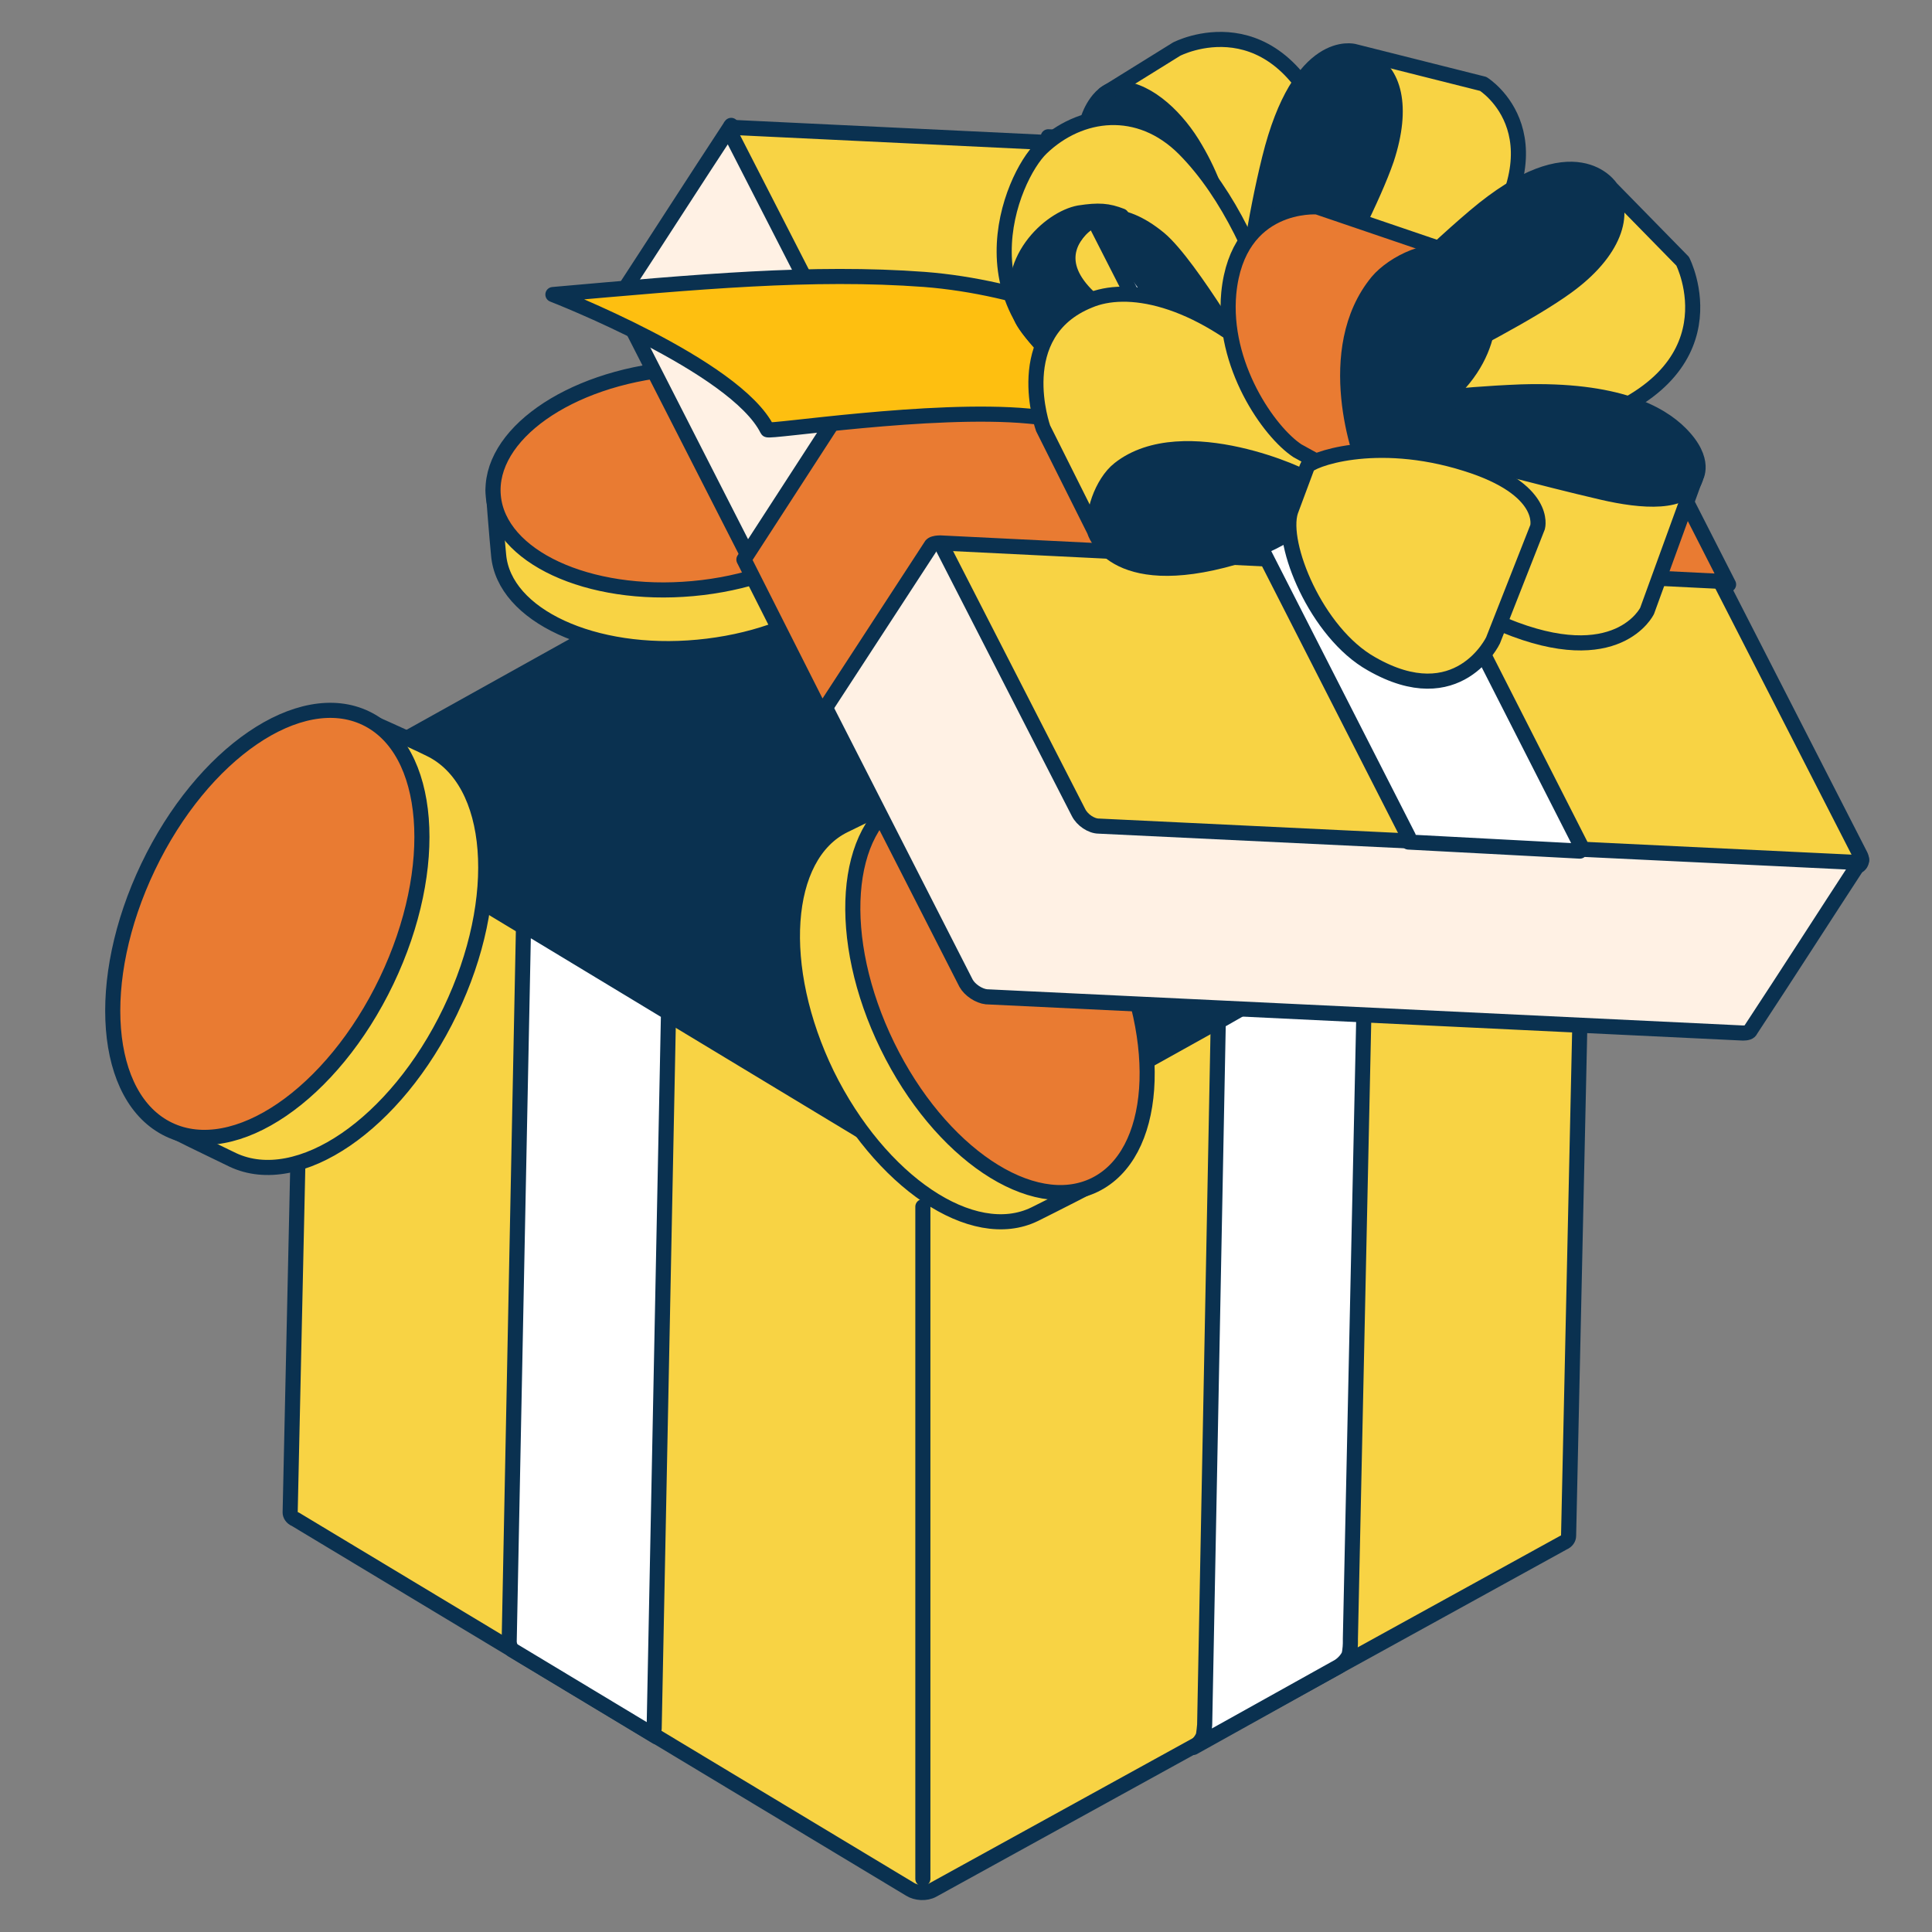 <svg width="49" height="49" viewBox="0 0 49 49" fill="none" xmlns="http://www.w3.org/2000/svg">
<rect x="0" y="0" width="49" height="49" fill="#808080" stroke="none"/>
<path d="M40.013 20.875L23.734 29.627V29.723C23.638 29.723 23.543 29.704 23.466 29.666L7.896 20.262C7.8 20.224 7.762 20.147 7.762 20.09C7.627 26.18 7.493 32.251 7.359 38.361C7.359 38.418 7.398 38.495 7.493 38.533L23.083 47.917C23.236 48.013 23.485 48.032 23.657 47.936L39.649 39.127C39.745 39.088 39.783 39.012 39.783 38.954L40.185 20.683C40.128 20.76 40.07 20.837 40.013 20.875Z" fill="#F8D344" stroke="#0A3150" stroke-width="0.383" stroke-miterlimit="10" stroke-linecap="round" stroke-linejoin="round"/>
<path d="M24.098 11.051L40.166 20.741L23.83 29.838L7.762 20.148L24.098 11.051Z" fill="#0A3150" stroke="#0A3150" stroke-width="0.383" stroke-miterlimit="10" stroke-linecap="round" stroke-linejoin="round"/>
<path d="M22.26 13.197C22.394 14.729 20.364 16.165 17.702 16.414C15.059 16.663 12.78 15.61 12.646 14.078C12.607 13.694 12.512 12.507 12.512 12.431C12.646 11.186 15.193 11.052 17.185 10.86C19.177 10.688 21.073 10.649 22.03 11.435C22.068 11.454 22.222 12.813 22.26 13.197Z" fill="#F8D344" stroke="#0A3150" stroke-width="0.383" stroke-miterlimit="10" stroke-linecap="round" stroke-linejoin="round"/>
<path d="M17.57 14.928C20.224 14.687 22.263 13.245 22.123 11.707C21.984 10.169 19.719 9.117 17.064 9.359C14.41 9.6 12.371 11.042 12.511 12.58C12.65 14.118 14.915 15.169 17.57 14.928Z" fill="#E97B32" stroke="#0A3150" stroke-width="0.383" stroke-miterlimit="10" stroke-linecap="round" stroke-linejoin="round"/>
<path d="M13.278 23.461L13.182 28.23L12.914 41.636C12.914 41.636 12.914 41.674 12.933 41.751C12.952 41.789 12.991 41.846 12.991 41.846L16.649 44.049C16.649 44.049 16.61 44.011 16.591 43.991C16.572 43.953 16.591 43.838 16.591 43.838L16.859 30.451L16.955 25.683L13.278 23.461Z" fill="white" stroke="#0A3150" stroke-width="0.383" stroke-miterlimit="10" stroke-linecap="round" stroke-linejoin="round"/>
<path d="M34.632 23.789L34.249 41.562V41.657C34.249 41.657 34.249 41.849 34.211 41.983C34.115 42.175 33.943 42.27 33.943 42.27L30.266 44.319C30.361 44.262 30.457 44.166 30.515 44.032C30.534 43.975 30.553 43.745 30.553 43.745L30.878 26.949L30.898 25.915L34.632 23.789Z" fill="white" stroke="#0A3150" stroke-width="0.383" stroke-miterlimit="10" stroke-linecap="round" stroke-linejoin="round"/>
<path d="M10.902 18.998C12.568 19.802 12.798 22.771 11.419 25.644C10.04 28.517 7.57 30.202 5.903 29.417C5.501 29.225 4.199 28.593 4.122 28.536C2.935 27.636 4.333 24.935 5.367 22.752C6.401 20.588 7.531 18.615 8.929 18.117C8.987 18.117 10.481 18.788 10.902 18.998Z" fill="#F8D344" stroke="#0A3150" stroke-width="0.383" stroke-miterlimit="10" stroke-linecap="round" stroke-linejoin="round"/>
<path d="M9.804 24.878C11.182 21.996 10.946 19.012 9.277 18.214C7.607 17.415 5.135 19.104 3.757 21.985C2.378 24.867 2.614 27.851 4.284 28.649C5.954 29.448 8.425 27.759 9.804 24.878Z" fill="#E97B32" stroke="#0A3150" stroke-width="0.383" stroke-miterlimit="10" stroke-linecap="round" stroke-linejoin="round"/>
<path d="M26.241 30.795C24.671 31.561 22.315 29.971 20.975 27.252C19.653 24.532 19.845 21.698 21.415 20.932C21.798 20.741 23.043 20.147 23.12 20.128C24.48 19.764 25.686 22.407 26.682 24.475C27.678 26.524 28.482 28.516 28.023 29.857C28.003 29.914 26.625 30.604 26.241 30.795Z" fill="#F8D344" stroke="#0A3150" stroke-width="0.383" stroke-miterlimit="10" stroke-linecap="round" stroke-linejoin="round"/>
<path d="M27.764 30.052C29.342 29.281 29.546 26.454 28.219 23.734C26.892 21.017 24.537 19.437 22.959 20.207C21.382 20.977 21.178 23.805 22.505 26.523C23.831 29.242 26.186 30.822 27.764 30.052Z" fill="#E97B32" stroke="#0A3150" stroke-width="0.383" stroke-miterlimit="10" stroke-linecap="round" stroke-linejoin="round"/>
<path d="M47.176 21.679C47.272 21.851 47.176 22.005 46.984 21.985L27.794 21.066C27.603 21.066 27.354 20.894 27.277 20.721L18.487 3.542C18.391 3.37 18.487 3.217 18.678 3.236L37.868 4.155C38.06 4.155 38.309 4.328 38.385 4.5L47.176 21.679Z" fill="#F8D344" stroke="#0A3150" stroke-width="0.383" stroke-miterlimit="10" stroke-linecap="round" stroke-linejoin="round"/>
<path d="M47.061 21.872L27.871 20.952C27.68 20.952 27.45 20.799 27.354 20.608L18.544 3.409C18.487 3.314 18.487 3.237 18.544 3.18C17.587 4.635 16.668 6.072 15.729 7.508C15.71 7.565 15.71 7.642 15.729 7.738L24.501 24.936C24.596 25.108 24.826 25.261 25.018 25.281L44.208 26.2C44.303 26.2 44.38 26.181 44.399 26.123C45.357 24.668 46.276 23.231 47.214 21.795C47.233 21.852 47.157 21.872 47.061 21.872Z" fill="#FFF1E4" stroke="#0A3150" stroke-width="0.383" stroke-miterlimit="10" stroke-linecap="round" stroke-linejoin="round"/>
<path d="M20.84 18.098L23.598 13.866C23.598 13.866 23.617 13.808 23.693 13.789C23.751 13.77 23.847 13.77 23.847 13.77L43.688 14.747C43.688 14.747 43.764 14.747 43.783 14.766C43.803 14.766 43.841 14.823 43.841 14.823L41.811 10.84L21.683 9.844L18.867 14.191L20.84 18.098Z" fill="#E97B32" stroke="#0A3150" stroke-width="0.383" stroke-miterlimit="10" stroke-linecap="round" stroke-linejoin="round"/>
<path d="M40.088 21.433L31.067 3.699L26.586 3.469C26.586 3.469 26.663 3.469 26.682 3.526C26.739 3.584 26.777 3.679 26.777 3.679L35.721 21.222C35.74 21.28 35.74 21.299 35.721 21.356L40.069 21.586C40.107 21.529 40.107 21.471 40.088 21.433Z" fill="white" stroke="#0A3150" stroke-width="0.383" stroke-miterlimit="10" stroke-linecap="round" stroke-linejoin="round"/>
<path d="M14.023 7.47C17.72 7.144 20.592 6.876 23.446 7.087C28.368 7.47 33.673 11.032 34.037 13.311C34.094 13.56 32.907 11.185 26.089 10.553C23.637 10.323 19.482 10.974 19.462 10.898C18.658 9.27 14.023 7.47 14.023 7.47Z" fill="#FEBF10" stroke="#0A3150" stroke-width="0.383" stroke-miterlimit="10" stroke-linecap="round" stroke-linejoin="round"/>
<path d="M29.841 1.246L28.021 2.376C28.021 2.376 27.351 3.946 29.19 6.493C31.047 9.04 32.005 10.611 32.005 10.611L33.078 11.262C33.71 8.236 34.303 5.038 33.729 3.486C32.407 -0.095 29.841 1.246 29.841 1.246Z" fill="#F8D344" stroke="#0A3150" stroke-width="0.383" stroke-miterlimit="10" stroke-linecap="round" stroke-linejoin="round"/>
<path d="M28.444 6.379C29.325 7.72 31.375 10.133 32.16 10.957L32.217 10.497C30.742 9.329 31.968 6.571 30.321 3.775C29.881 3.009 29.153 2.3 28.425 2.243C27.87 2.223 27.621 2.951 27.621 2.951C27.621 2.951 27.046 4.196 28.444 6.379Z" fill="#0A3150" stroke="#0A3150" stroke-width="0.383" stroke-miterlimit="10" stroke-linecap="round" stroke-linejoin="round"/>
<path d="M37.618 2.128L34.343 1.304C34.343 1.304 32.964 0.921 32.198 4.024C31.432 7.126 31.355 10.267 31.355 10.267L33.271 10.784C33.271 10.784 34.688 9.884 37.273 6.686C39.84 3.507 37.618 2.128 37.618 2.128Z" fill="#F8D344" stroke="#0A3150" stroke-width="0.383" stroke-miterlimit="10" stroke-linecap="round" stroke-linejoin="round"/>
<path d="M32.235 4.156C31.833 5.765 31.603 7.297 31.488 8.484L31.871 10.457C31.871 10.457 34.514 5.937 35.165 4.041C35.606 2.7 35.357 1.8 34.687 1.494C34.591 1.436 34.361 1.398 34.361 1.398C34.361 1.398 33.001 1.053 32.235 4.156Z" fill="#0A3150" stroke="#0A3150" stroke-width="0.383" stroke-miterlimit="10" stroke-linecap="round" stroke-linejoin="round"/>
<path d="M30.034 3.774C28.885 2.625 27.391 2.817 26.414 3.755C25.648 4.483 24.135 8.045 27.985 9.826C31.815 11.607 32.754 11.128 32.754 11.128L32.983 10.726C32.983 10.707 32.351 6.111 30.034 3.774ZM28.885 8.428C27.238 7.585 26.778 6.724 27.219 6.053C27.64 5.383 28.425 5.249 29.402 6.053C30.206 6.724 31.796 9.481 31.796 9.481C31.796 9.481 30.532 9.271 28.885 8.428Z" fill="#F8D344" stroke="#0A3150" stroke-width="0.383" stroke-miterlimit="10" stroke-linecap="round" stroke-linejoin="round"/>
<path d="M31.776 9.441C31.527 9.384 30.359 9.173 28.885 8.388C27.238 7.545 26.816 6.722 27.238 6.032C27.659 5.381 28.157 5.477 28.444 5.477C28.099 5.343 27.869 5.324 27.372 5.4C26.625 5.534 25.399 6.645 25.897 8.043C25.993 8.311 26.644 9.116 27.812 9.709C31.566 11.663 32.734 10.878 32.734 10.878C32.542 10.648 32.179 10.092 31.776 9.441Z" fill="#0A3150" stroke="#0A3150" stroke-width="0.383" stroke-miterlimit="10" stroke-linecap="round" stroke-linejoin="round"/>
<path d="M26.455 10.861L27.758 13.465C27.758 13.465 28.179 15.036 31.3 14.135C32.584 13.791 34.058 12.603 34.058 12.603L32.239 9.271C30.285 7.49 28.562 7.222 27.623 7.624C25.593 8.447 26.455 10.861 26.455 10.861Z" fill="#F8D344" stroke="#0A3150" stroke-width="0.383" stroke-miterlimit="10" stroke-linecap="round" stroke-linejoin="round"/>
<path d="M31.814 13.867C32.81 13.484 33.959 12.91 34.265 12.814L33.116 12.144C33.212 12.124 30.014 10.611 28.386 11.895C27.945 12.239 27.658 13.101 27.811 13.446C28.003 13.944 28.616 14.25 29.056 14.289C29.765 14.384 30.607 14.327 31.814 13.867Z" fill="#0A3150" stroke="#0A3150" stroke-width="0.383" stroke-miterlimit="10" stroke-linecap="round" stroke-linejoin="round"/>
<path d="M42.676 6.626L40.856 4.768C40.856 4.768 39.956 3.313 37.39 5.496C34.824 7.679 32.621 10.437 32.621 10.437L33.598 11.51C33.598 11.51 35.877 12.027 40.014 10.782C44.15 9.499 42.676 6.626 42.676 6.626Z" fill="#F8D344" stroke="#0A3150" stroke-width="0.383" stroke-miterlimit="10" stroke-linecap="round" stroke-linejoin="round"/>
<path d="M37.179 5.746C35.876 6.895 34.708 8.044 33.885 8.945L32.984 10.821C32.984 10.821 38.04 8.504 39.726 7.278C40.951 6.397 41.258 5.401 40.817 4.808C40.76 4.731 40.645 4.655 40.588 4.616C39.936 4.099 38.73 4.406 37.179 5.746Z" fill="#0A3150" stroke="#0A3150" stroke-width="0.383" stroke-miterlimit="10" stroke-linecap="round" stroke-linejoin="round"/>
<path d="M41.774 15.494L43 12.123C43 12.123 43.306 11.683 42.617 10.993C42.1 10.476 41.008 9.864 38.576 9.94C35.205 10.074 33.348 10.668 33.348 10.668L33.578 11.951C34.669 13.598 36.508 15.168 38.155 15.858C41.027 17.045 41.774 15.494 41.774 15.494Z" fill="#F8D344" stroke="#0A3150" stroke-width="0.383" stroke-miterlimit="10" stroke-linecap="round" stroke-linejoin="round"/>
<path d="M36.508 10.209C34.784 10.439 33.941 10.707 32.754 11.013L33.099 11.53C34.956 10.803 37.255 11.703 40.644 12.488C41.64 12.718 42.77 12.813 43 12.143C43.172 11.569 42.598 11.052 42.291 10.803C41.085 9.807 38.327 9.96 36.508 10.209Z" fill="#0A3150" stroke="#0A3150" stroke-width="0.383" stroke-miterlimit="10" stroke-linecap="round" stroke-linejoin="round"/>
<path d="M33.406 5.248L37.007 6.474C37.007 6.474 37.964 8.044 36.298 9.519C34.67 10.994 34.44 12.277 34.44 12.277L32.908 11.434C32.18 10.955 30.993 9.251 31.165 7.431C31.395 5.095 33.406 5.248 33.406 5.248Z" fill="#E97B32" stroke="#0A3150" stroke-width="0.383" stroke-miterlimit="10" stroke-linecap="round" stroke-linejoin="round"/>
<path d="M36.907 9.844C36.141 10.649 35.567 11.549 34.839 11.97H34.686C34.494 11.644 33.518 8.867 34.935 7.144C35.337 6.665 36.314 6.186 36.927 6.473C37.52 6.742 37.673 7.201 37.673 7.201C37.673 7.201 38.152 8.561 36.907 9.844Z" fill="#0A3150" stroke="#0A3150" stroke-width="0.383" stroke-miterlimit="10" stroke-linecap="round" stroke-linejoin="round"/>
<path d="M37.867 16.241L38.997 13.368C38.997 13.368 39.265 12.411 37.177 11.76C34.86 11.032 33.194 11.683 33.155 11.836L32.734 12.966C32.466 13.79 33.385 16.05 34.783 16.835C36.986 18.099 37.867 16.241 37.867 16.241Z" fill="#F8D344" stroke="#0A3150" stroke-width="0.383" stroke-miterlimit="10" stroke-linecap="round" stroke-linejoin="round"/>
<path d="M23.406 47.65V30.605" stroke="#0A3150" stroke-width="0.383" stroke-miterlimit="10" stroke-linecap="round" stroke-linejoin="round"/>
</svg>
